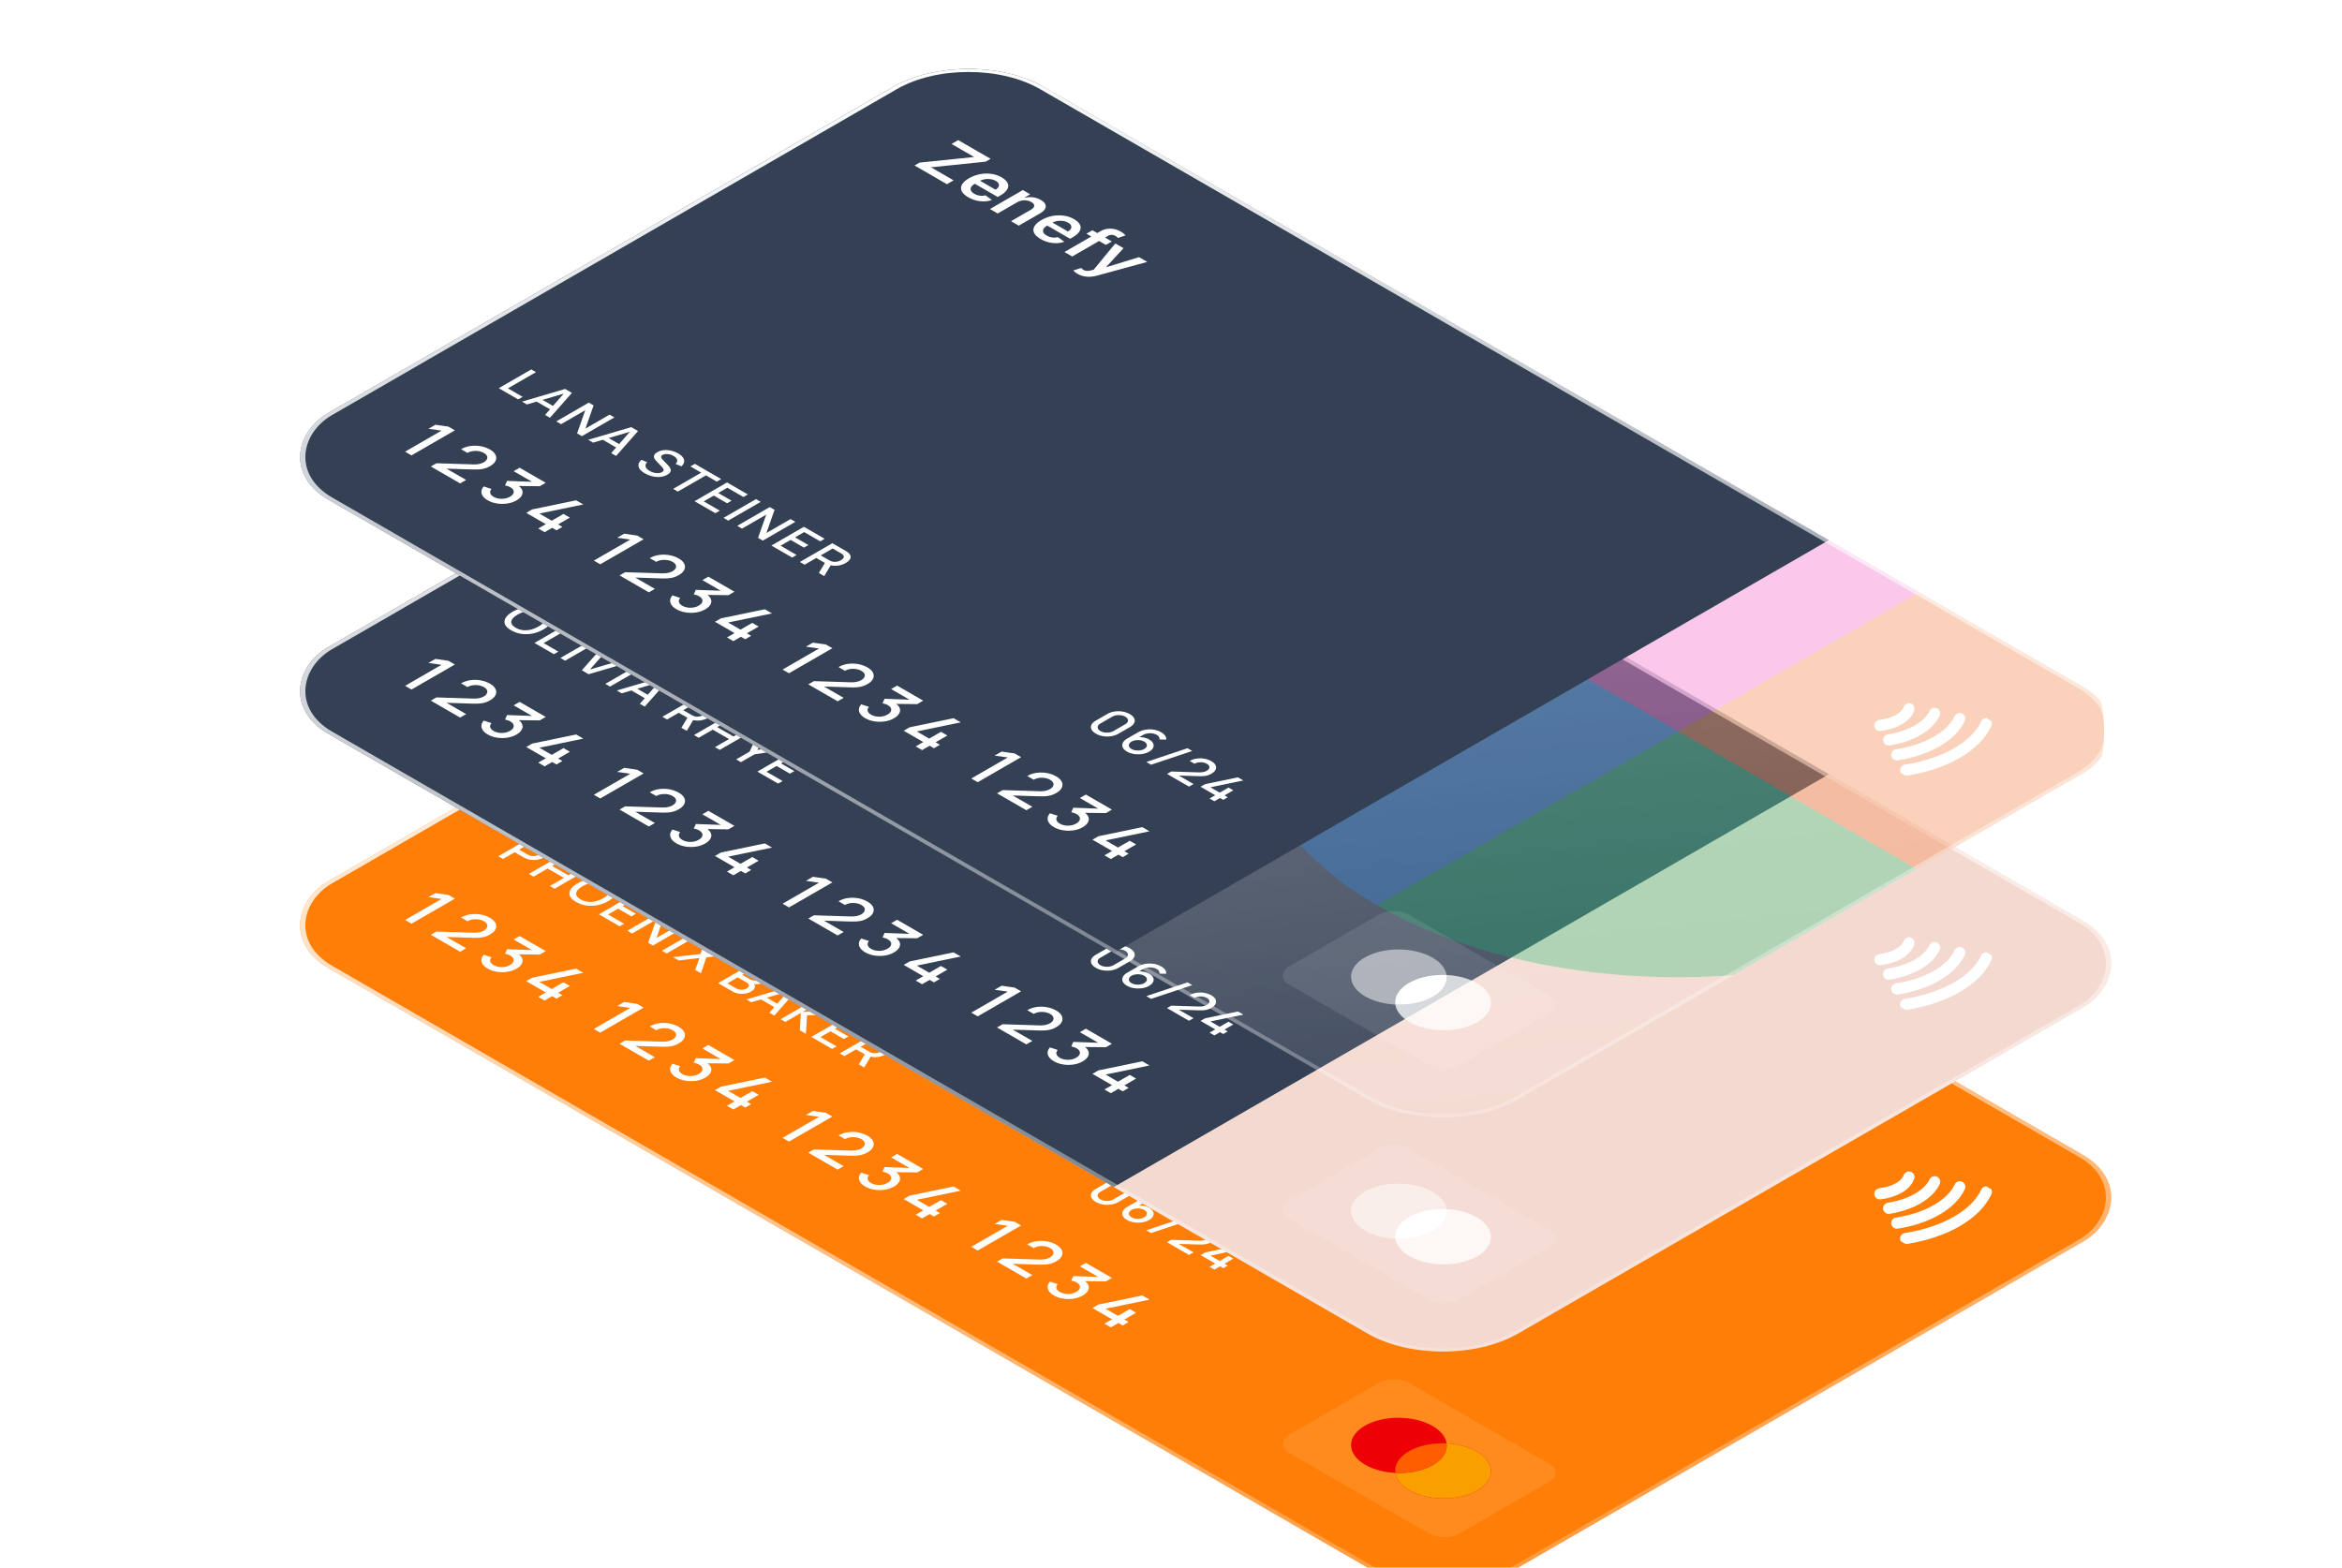 <svg xmlns="http://www.w3.org/2000/svg" width="354" height="237" fill="none"><g clip-path="url(#a)"><g filter="url(#b)"><g clip-path="url(#c)"><rect width="207.603" height="124.825" fill="#FF7E07" rx="13.139" transform="scale(1.225 .707) rotate(45 -63.262 189.133)"/><rect width="29.783" height="21.023" fill="#fff" fill-opacity=".1" rx="2.628" transform="scale(1.225 .707) rotate(45 -259.636 344.712)"/><path fill="#ED0006" fill-rule="evenodd" d="M207.785 218.719c2.841 1.64 7.419 1.655 10.226.035 2.808-1.621 2.78-4.264-.061-5.904-1.273-.735-2.895-1.144-4.551-1.225-.141-.956-.849-1.892-2.122-2.628-2.841-1.64-7.42-1.655-10.227-.035-2.807 1.621-2.78 4.264.061 5.904 1.273.735 2.896 1.144 4.551 1.225.141.956.849 1.893 2.123 2.628Z" clip-rule="evenodd"/><path fill="#F9A000" fill-rule="evenodd" d="M207.785 218.719c2.841 1.64 7.42 1.656 10.227.035 2.807-1.621 2.779-4.264-.062-5.904-1.273-.735-2.895-1.144-4.55-1.225.173 1.177-.513 2.382-2.062 3.277-1.549.894-3.637 1.29-5.676 1.19.142.955.85 1.892 2.123 2.627Z" clip-rule="evenodd"/><path fill="#FF5E00" fill-rule="evenodd" d="M205.662 216.091c2.038.101 4.127-.295 5.676-1.19 1.549-.894 2.235-2.099 2.061-3.276-2.038-.1-4.127.296-5.676 1.19-1.549.894-2.235 2.1-2.061 3.276Z" clip-rule="evenodd"/><path fill="#fff" d="m55.978 132.506 5.507-3.179-1.984-.279 1.06-.612 1.971.286.97.56-6.555 3.784-.97-.56Zm3.886 2.238.85-.486 5.413.171c.434.016.784-.006 1.051-.066.27-.058.498-.14.683-.247.234-.135.391-.285.473-.452a.567.567 0 0 0 .019-.504c-.073-.168-.228-.321-.465-.457a2.244 2.244 0 0 0-.824-.276 2.931 2.931 0 0 0-.892.005 2.142 2.142 0 0 0-.764.263l-.974-.563a3.898 3.898 0 0 1 1.401-.478 4.871 4.871 0 0 1 1.548.026c.519.09.995.26 1.43.51.412.238.688.506.828.804a.994.994 0 0 1 .009.888c-.134.298-.408.567-.824.807a3.59 3.59 0 0 1-.883.373 4.33 4.33 0 0 1-.938.132c-.337.012-.728.01-1.174-.006l-4.17-.136.169-.218 3.373 1.947-.906.523-4.433-2.56Zm8.597 5.111c-.325-.188-.569-.399-.733-.634a1.132 1.132 0 0 1-.214-.733c.022-.25.14-.492.355-.725l1.175.384c-.194.213-.258.427-.191.641.07.212.24.394.51.546.242.137.51.226.8.268.292.042.582.04.87-.007a2.38 2.38 0 0 0 .801-.284c.364-.21.55-.45.56-.718.012-.266-.164-.504-.528-.714a1.921 1.921 0 0 0-.364-.158 3.288 3.288 0 0 0-.42-.105l.306-.691 4.356.155-.173.215-3.186-1.839.905-.523 3.942 2.276-.906.523-3.768-.043.3-.183c.413.238.678.498.797.78a.907.907 0 0 1-.046.836c-.145.276-.413.527-.801.751-.419.242-.89.4-1.411.473a5.08 5.08 0 0 1-1.552-.013 4.017 4.017 0 0 1-1.384-.478Zm7.64 4.269 1.143-.66-2.959-1.708.901-.52 6.641-1.375 1.088.628-6.64 1.375 1.87 1.08 1.775-1.025.965.557-1.775 1.025.65.376-.9.52-.651-.376-1.143.66-.965-.557Zm8.405 4.852 5.508-3.18-1.985-.279 1.06-.612 1.972.287.969.559-6.555 3.784-.969-.559Zm3.886 2.238.851-.486 5.412.17c.434.016.785-.006 1.052-.065.27-.058.497-.14.683-.247.233-.135.39-.286.473-.452a.569.569 0 0 0 .018-.505c-.073-.168-.228-.32-.464-.457a2.281 2.281 0 0 0-.824-.276 2.931 2.931 0 0 0-.892.005 2.16 2.16 0 0 0-.765.263l-.974-.562a3.88 3.88 0 0 1 1.402-.479 4.9 4.9 0 0 1 1.547.027c.52.089.996.259 1.43.51.413.238.689.506.828.804a.994.994 0 0 1 .01.888c-.134.298-.409.566-.825.806-.3.174-.594.298-.883.374-.288.075-.6.119-.937.131-.337.012-.729.011-1.175-.005l-4.169-.137.168-.218 3.373 1.947-.906.523-4.433-2.559Zm8.598 5.11c-.325-.187-.57-.398-.733-.633a1.135 1.135 0 0 1-.214-.733c.021-.251.14-.493.355-.726l1.174.384c-.194.214-.258.428-.191.641.07.212.24.394.51.547.242.136.51.226.8.268.292.042.582.039.87-.008.291-.049.559-.144.801-.284.364-.21.551-.449.56-.717.012-.266-.164-.505-.528-.715a1.968 1.968 0 0 0-.364-.158 3.656 3.656 0 0 0-.419-.105l.305-.691 4.356.155-.173.216-3.186-1.84.906-.523 3.942 2.276-.906.523-3.769-.042.3-.184c.413.238.679.498.797.78a.91.91 0 0 1-.045.836c-.146.277-.413.527-.802.752a3.891 3.891 0 0 1-1.41.473 5.08 5.08 0 0 1-1.553-.014 3.997 3.997 0 0 1-1.383-.478Zm7.64 4.269 1.142-.66-2.958-1.708.901-.52 6.641-1.374 1.088.628-6.641 1.374 1.87 1.08 1.776-1.025.965.557-1.776 1.025.651.376-.901.52-.651-.376-1.142.66-.965-.557Zm8.404 4.852 5.508-3.18-1.985-.278 1.061-.612 1.971.286.969.56-6.554 3.784-.97-.56Zm3.886 2.238.852-.486 5.412.171c.434.016.784-.006 1.051-.066.27-.058.498-.14.683-.247.233-.135.391-.285.473-.452a.566.566 0 0 0 .018-.504c-.072-.169-.227-.321-.464-.458a2.28 2.28 0 0 0-.824-.276 2.93 2.93 0 0 0-.892.006 2.174 2.174 0 0 0-.765.262l-.974-.562a3.886 3.886 0 0 1 1.402-.478 4.874 4.874 0 0 1 1.548.026c.519.09.995.259 1.429.51.413.238.689.506.829.804a.998.998 0 0 1 .009.888c-.134.298-.408.567-.824.807a3.605 3.605 0 0 1-.883.373 4.34 4.34 0 0 1-.938.131c-.337.013-.728.011-1.174-.005l-4.17-.136.169-.219 3.373 1.948-.906.523-4.434-2.56Zm8.598 5.111c-.325-.188-.569-.399-.733-.634a1.134 1.134 0 0 1-.214-.733c.021-.25.14-.492.355-.725l1.175.384c-.195.213-.258.427-.192.641.07.212.24.394.51.546.243.137.51.226.801.268.292.042.581.04.87-.008.291-.049.558-.143.801-.283.364-.211.55-.45.56-.718.012-.266-.164-.504-.528-.714a1.88 1.88 0 0 0-.365-.158 3.276 3.276 0 0 0-.418-.105l.305-.691 4.356.155-.173.215-3.187-1.839.906-.523 3.942 2.275-.906.523-3.769-.042.301-.184c.413.239.678.499.796.781a.903.903 0 0 1-.045.835c-.146.277-.413.528-.801.752a3.878 3.878 0 0 1-1.411.473 5.079 5.079 0 0 1-1.552-.013 4.04 4.04 0 0 1-1.384-.478Zm7.64 4.268 1.143-.659-2.959-1.708.901-.52 6.641-1.375 1.088.628-6.641 1.375 1.871 1.08 1.775-1.025.965.557-1.775 1.025.651.375-.902.521-.65-.376-1.143.659-.965-.557Zm8.405 4.852 5.507-3.179-1.984-.279 1.06-.612 1.971.286.97.56-6.555 3.784-.969-.56Zm3.886 2.239.851-.487 5.412.171c.434.016.784-.006 1.051-.065.271-.058.498-.141.683-.247.234-.135.392-.286.474-.452a.569.569 0 0 0 .018-.505c-.073-.168-.228-.321-.464-.457a2.286 2.286 0 0 0-.824-.276 2.93 2.93 0 0 0-.892.005 2.14 2.14 0 0 0-.765.263l-.974-.562a3.881 3.881 0 0 1 1.402-.479 4.897 4.897 0 0 1 1.547.027c.519.089.996.259 1.43.509.412.239.688.507.828.804a.994.994 0 0 1 .009.889c-.133.297-.408.566-.824.806-.3.174-.595.298-.883.374a4.33 4.33 0 0 1-.937.131c-.337.012-.729.01-1.175-.005l-4.169-.137.168-.218 3.373 1.947-.906.523-4.433-2.559Zm8.597 5.11c-.324-.187-.569-.399-.733-.633a1.135 1.135 0 0 1-.213-.733c.021-.251.139-.493.355-.726l1.174.384c-.194.214-.258.427-.191.641.07.212.239.394.51.547.242.136.509.226.801.268.291.042.581.039.869-.008.291-.049.558-.144.801-.284.364-.21.551-.449.56-.717.012-.267-.164-.505-.528-.715a1.931 1.931 0 0 0-.364-.158 3.469 3.469 0 0 0-.419-.105l.305-.691 4.356.155-.173.216-3.186-1.84.906-.523 3.941 2.276-.905.523-3.769-.042.3-.184c.413.238.678.498.797.78a.908.908 0 0 1-.046.836c-.145.277-.412.527-.801.751a3.86 3.86 0 0 1-1.411.473 5.048 5.048 0 0 1-1.552-.013 3.999 3.999 0 0 1-1.384-.478Zm7.641 4.269 1.142-.66-2.959-1.708.902-.52 6.641-1.374 1.087.628-6.641 1.374 1.871 1.08 1.775-1.025.965.557-1.775 1.025.651.376-.901.52-.651-.376-1.143.66-.964-.557Zm-91.624-70.661 4.916-2.838 1.987 1.147c.048.028.105.063.17.107.069.042.13.085.181.128.23.183.365.368.403.556a.672.672 0 0 1-.13.551c-.127.179-.323.345-.587.497a3.198 3.198 0 0 1-1.82.416 2.992 2.992 0 0 1-1.187-.339 3.274 3.274 0 0 1-.181-.097l-1.273-.735-1.765 1.019-.714-.412Zm3.154-.997 1.247.719a2.262 2.262 0 0 0 .34.162c.18.064.36.096.54.095a1.914 1.914 0 0 0 .932-.251c.12-.069.221-.149.3-.24a.452.452 0 0 0 .127-.294c.005-.105-.049-.209-.16-.313a.843.843 0 0 0-.134-.108 1.85 1.85 0 0 0-.143-.091l-1.246-.719-1.802 1.04Zm1.468 3.666 4.916-2.838.713.412-2.12 1.223 2.459 1.419 2.12-1.223.716.413-4.916 2.838-.716-.414 2.123-1.225-2.458-1.419-2.123 1.225-.714-.411Zm7.138 4.239c-.491-.284-.803-.588-.935-.911-.13-.324-.095-.651.106-.979.202-.328.557-.638 1.065-.931a5.35 5.35 0 0 1 1.611-.614 5.031 5.031 0 0 1 1.693-.06 4.272 4.272 0 0 1 1.58.538c.49.283.8.586.93.911.134.324.1.65-.103.977-.203.328-.558.638-1.065.931a5.379 5.379 0 0 1-1.611.615 5.046 5.046 0 0 1-1.697.061 4.294 4.294 0 0 1-1.574-.538Zm.68-.393c.343.204.708.327 1.095.369a3.45 3.45 0 0 0 1.185-.081c.4-.097.788-.254 1.164-.471.376-.217.645-.439.81-.668.165-.23.21-.457.136-.682-.073-.223-.283-.436-.629-.638a2.717 2.717 0 0 0-1.099-.371 3.42 3.42 0 0 0-1.18.083c-.401.097-.79.253-1.168.469-.378.215-.65.438-.816.668-.164.229-.209.455-.133.68.077.226.289.44.635.642Zm2.766 2.264 4.916-2.838 3.14 1.813-.672.388-2.427-1.401-1.38.796 2.019 1.165-.673.388-2.018-1.165-1.519.877 2.427 1.402-.672.388-3.14-1.813Zm4.302 2.483 4.916-2.838.724.418-1.233 3.506 3.653-2.109.724.418-4.916 2.838-.724-.418 1.236-3.508-3.656 2.111-.724-.418Zm5.23 3.02 4.916-2.838.714.412-4.916 2.838-.713-.412Zm1.67.964 4.166-.469.795-2.343.874.504-.625 1.744 3.015-.364.877.506-4.059.46-.816 2.402-.874-.505.645-1.799-3.12.371-.877-.507Zm6.821 3.937 4.916-2.838 1.932 1.116c.312.18.51.368.594.563a.62.62 0 0 1-.017.562c-.094.177-.252.33-.475.459-.271.157-.57.252-.898.286a2.32 2.32 0 0 1-.932-.081l.161-.1c.237.226.327.452.27.68-.055.226-.231.425-.53.597a2.786 2.786 0 0 1-.928.335 2.918 2.918 0 0 1-1.977-.357l-2.116-1.222Zm1.403.026 1.283.741c.162.093.337.159.526.197.191.039.38.047.567.024a1.39 1.39 0 0 0 .526-.174.71.71 0 0 0 .3-.288.335.335 0 0 0 .003-.325c-.05-.11-.157-.213-.32-.307l-1.328-.767-1.557.899Zm2.229-1.287 1.198.692c.132.076.277.129.434.159.161.03.323.034.485.012.166-.022.321-.075.464-.158.191-.11.284-.237.28-.382-.005-.144-.114-.278-.328-.402l-1.198-.692-1.335.771Zm.635 3.725 6.514-1.916 1.027.593-3.318 3.761-.741-.428 3.014-3.439.185.106-5.94 1.75-.741-.427Zm1.939-.162.669-.386 2.567 1.482-.669.386-2.567-1.482Zm3.238 3.15 4.916-2.838.713.412-2.294 1.325 4.353-.136.887.512-4.574.13-.181 2.801-.915-.529.157-2.621-2.349 1.356-.713-.412Zm4.642 2.68 4.916-2.838 3.14 1.813-.672.388-2.427-1.401-1.38.796 2.018 1.165-.673.388-2.017-1.164-1.519.877 2.427 1.401-.673.388-3.14-1.813Zm4.302 2.484 4.916-2.838 1.986 1.147a3.254 3.254 0 0 1 .352.234c.23.183.364.368.403.556a.673.673 0 0 1-.13.552c-.127.178-.323.344-.587.496-.392.226-.83.364-1.314.412a2.975 2.975 0 0 1-1.431-.215l-.324-.147-1.393-.804-1.765 1.018-.713-.411Zm2.874 1.659 1.031-1.715.905.31-1.12 1.876-.816-.471Zm.28-2.657 1.246.72c.046.026.098.053.157.082a1.553 1.553 0 0 0 .724.174 1.979 1.979 0 0 0 .932-.25c.12-.07.221-.15.3-.241a.45.45 0 0 0 .126-.294c.005-.105-.048-.209-.16-.313a.84.84 0 0 0-.133-.108 2.353 2.353 0 0 0-.143-.091l-1.247-.719-1.802 1.04ZM143.891 87.9l1.199.692-4.325 2.497a4.283 4.283 0 0 1-1.588.528 5.478 5.478 0 0 1-1.781-.054 5.498 5.498 0 0 1-1.713-.642c-.541-.312-.913-.643-1.116-.991-.2-.35-.231-.692-.093-1.028.138-.336.444-.641.918-.915l4.325-2.497 1.2.693-4.226 2.439c-.275.159-.461.336-.556.53a.647.647 0 0 0 .01.591c.101.198.304.385.608.56.304.176.627.293.97.351.347.059.688.06 1.024.006.337-.055.643-.162.919-.321l4.225-2.44Zm-.09 4.233-2.909 1.68-1.171-.676 4.966-2.867 1.118.646-.843.487.058.033a3.388 3.388 0 0 1 1.209-.067c.416.051.809.184 1.18.398.343.198.568.412.676.644.109.232.095.47-.043.71-.135.243-.403.479-.801.706l-3.162 1.825-1.17-.675 2.98-1.72c.332-.193.506-.392.521-.6.017-.206-.125-.397-.427-.571a1.974 1.974 0 0 0-.682-.237 2.27 2.27 0 0 0-1.5.284Zm8.913 2.771-.905.523-2.855-1.648.905-.523 2.855 1.648Zm-.96-1.928 1.17.676-4.662 2.69c-.157.092-.254.175-.291.251a.196.196 0 0 0 .026.209c.05.063.123.123.22.18.073.041.146.077.217.106.073.03.13.051.171.065l-.718.642a4.837 4.837 0 0 1-.339-.114 3.468 3.468 0 0 1-.466-.216c-.301-.165-.521-.343-.659-.534-.136-.193-.169-.389-.1-.588.071-.198.263-.386.575-.564l4.856-2.803Zm-3.027 5.36 4.966-2.867 1.17.676-4.966 2.866-1.17-.675Zm6.259-2.934c-.186-.107-.284-.235-.295-.383-.008-.149.075-.274.249-.375a1.22 1.22 0 0 1 .65-.144c.259.005.481.061.666.168.188.109.285.237.291.385.011.148-.072.273-.249.375a1.24 1.24 0 0 1-.65.144 1.355 1.355 0 0 1-.662-.17Zm3.56 2.869-.905.522-2.855-1.648.905-.522 2.855 1.648Zm-.96-1.928 1.17.675-4.662 2.692c-.157.09-.254.174-.291.25a.196.196 0 0 0 .026.209c.05.063.123.123.22.179.073.042.145.078.217.106.073.03.13.052.171.066l-.718.642a5.202 5.202 0 0 1-.339-.114 3.391 3.391 0 0 1-.466-.217c-.301-.164-.521-.342-.659-.533-.136-.193-.169-.39-.1-.588.071-.198.263-.386.575-.564l4.856-2.803Zm4.871 2.275-6.621 3.822-1.17-.676 6.62-3.822 1.171.676Zm-3.316 5.841c-.498-.287-.825-.595-.98-.923-.151-.329-.132-.659.055-.991.19-.334.544-.65 1.064-.95a5.314 5.314 0 0 1 3.362-.657c.569.077 1.09.252 1.564.526.306.177.546.372.718.586.177.214.267.44.272.679.006.24-.089.487-.285.739-.194.252-.509.503-.944.754l-.359.208-4.07-2.35.789-.455 2.948 1.702c.222-.131.373-.274.453-.43a.517.517 0 0 0 .019-.47c-.067-.156-.212-.298-.436-.427a2.136 2.136 0 0 0-.805-.264 2.954 2.954 0 0 0-.876.017 2.36 2.36 0 0 0-.763.265l-.689.398c-.288.167-.484.34-.585.521a.556.556 0 0 0-.029.528c.082.171.25.331.504.477.171.099.348.174.534.226.187.051.379.079.575.082.196.004.39-.02.582-.071l.97.702a3.747 3.747 0 0 1-1.151.209 4.465 4.465 0 0 1-1.235-.138 4.71 4.71 0 0 1-1.202-.493Zm5.05 2.905c-.39-.225-.639-.485-.747-.778-.108-.294-.06-.603.142-.926.203-.324.577-.643 1.122-.958a5.564 5.564 0 0 1 1.668-.649 4.851 4.851 0 0 1 1.604-.071c.506.066.95.209 1.332.429.291.168.48.335.569.5a.68.68 0 0 1 .093.461 1.138 1.138 0 0 1-.129.37l.049.028 2.476-1.43 1.173.678-6.62 3.822-1.151-.664.782-.452-.071-.041a4.782 4.782 0 0 1-.647.071 3.432 3.432 0 0 1-.795-.064 2.7 2.7 0 0 1-.85-.326Zm1.287-.366c.247.143.525.226.834.25.31.022.631-.01.963-.097.332-.087.658-.223.98-.409.321-.185.555-.372.701-.561.149-.188.202-.371.158-.547-.04-.176-.187-.336-.439-.482a1.98 1.98 0 0 0-.857-.259c-.31-.023-.629.01-.957.097a3.907 3.907 0 0 0-.953.397c-.311.18-.544.365-.699.557-.151.191-.209.378-.174.559.039.182.186.347.443.495Zm3.341 3.019c-.196-.113-.295-.25-.297-.41-.002-.161.097-.298.297-.411.192-.113.427-.169.705-.168.278.001.515.059.711.172.19.109.286.244.288.405.004.161-.089.299-.281.412a1.3 1.3 0 0 1-.462.148 1.872 1.872 0 0 1-.518 0 1.239 1.239 0 0 1-.443-.148Zm-8.429 65.119c-.334-.194-.557-.406-.669-.639a.794.794 0 0 1 0-.702c.112-.232.335-.445.669-.638l1.693-.978a3.204 3.204 0 0 1 1.107-.386 3.873 3.873 0 0 1 1.211.002c.406.063.775.191 1.11.384.334.194.556.407.666.641a.773.773 0 0 1 0 .698c-.11.233-.332.447-.666.64l-1.693.978a3.182 3.182 0 0 1-1.11.384 3.88 3.88 0 0 1-1.212.002 3.22 3.22 0 0 1-1.106-.386Zm.683-.395c.182.106.39.176.625.211.239.036.476.036.713.002.239-.035.451-.106.635-.213l1.789-1.032c.182-.105.303-.226.362-.363a.476.476 0 0 0-.004-.412c-.059-.136-.179-.257-.361-.362a1.753 1.753 0 0 0-.632-.211 2.347 2.347 0 0 0-.71 0 1.718 1.718 0 0 0-.628.209l-1.789 1.032c-.184.107-.307.229-.369.367a.497.497 0 0 0 0 .41c.064.136.187.257.369.362Zm4.015 3.107c-.318-.184-.53-.393-.635-.627a.825.825 0 0 1 .017-.711c.116-.238.343-.454.68-.649l1.567-.904a3.448 3.448 0 0 1 1.164-.416c.421-.07.838-.072 1.253-.006.416.067.797.2 1.143.4.26.15.454.319.584.506.13.188.181.386.154.594l-1.011-.02a.502.502 0 0 0-.065-.369.849.849 0 0 0-.338-.321 1.81 1.81 0 0 0-.686-.226 2.506 2.506 0 0 0-.744.007 1.88 1.88 0 0 0-.635.217l-.901.52.017-.171c.325-.025.646-.008.963.051a2.6 2.6 0 0 1 .832.296c.305.176.506.374.601.595a.74.74 0 0 1-.01.66c-.105.221-.309.419-.614.595a2.89 2.89 0 0 1-1.069.349c-.4.055-.803.052-1.208-.012a3.045 3.045 0 0 1-1.059-.358Zm.686-.396c.178.102.383.17.615.205.232.034.464.034.696 0 .233-.035.437-.103.615-.205.177-.103.296-.221.355-.355a.467.467 0 0 0 .003-.4c-.059-.134-.177-.252-.355-.355a1.76 1.76 0 0 0-.618-.207 2.387 2.387 0 0 0-.696 0 1.73 1.73 0 0 0-.615.205c-.175.101-.292.219-.351.353a.495.495 0 0 0-.004.404c.06.134.178.252.355.355Zm8.467-.114.721.416-6.227 2.081-.72-.416 6.226-2.081Zm-3.096 3.884.638-.365 4.059.129c.326.011.589-.005.789-.05.202-.043.373-.105.512-.185.175-.101.293-.214.355-.339a.427.427 0 0 0 .014-.378c-.055-.127-.171-.241-.349-.343a1.71 1.71 0 0 0-.618-.207 2.174 2.174 0 0 0-.669.004c-.22.035-.412.101-.573.197l-.731-.422a2.93 2.93 0 0 1 1.052-.359 3.67 3.67 0 0 1 1.16.02c.39.067.747.195 1.072.382.31.179.517.38.622.603a.746.746 0 0 1 .006.667c-.1.223-.306.425-.617.605-.226.13-.446.223-.663.279-.216.057-.45.09-.703.099-.253.009-.546.008-.881-.004l-3.127-.102.127-.164 2.529 1.46-.679.393-3.325-1.92Zm6.431 3.716.856-.494-2.218-1.281.675-.39 4.981-1.031.816.471-4.981 1.031 1.403.81 1.332-.769.724.418-1.332.768.488.282-.676.39-.488-.281-.857.494-.723-.418Z"/><g clip-path="url(#d)"><path stroke="#fff" stroke-linecap="round" stroke-width="1.689" d="M294.987 173.617c-.783 1.688-2.322 3.227-4.463 4.462-2.14 1.236-4.806 2.124-7.729 2.577m8.169-7.813c-.611 1.316-1.812 2.517-3.481 3.48-1.67.964-3.749 1.657-6.029 2.01m5.718-6.257c-.453.958-1.334 1.833-2.554 2.537-1.22.705-2.736 1.213-4.396 1.474m3.061-4.722c-.224.631-.754 1.203-1.529 1.651-.776.448-1.767.754-2.861.883"/></g></g><rect width="206.946" height="124.168" y=".328" stroke="url(#e)" stroke-width=".657" rx="12.811" transform="scale(1.225 .707) rotate(45 -63.426 189.53)"/></g><g filter="url(#f)"><g clip-path="url(#g)"><rect width="207.603" height="124.825" fill="#F4D9D0" rx="13.139" transform="scale(1.225 .707) rotate(45 -2.829 164.101)"/><path fill="#344054" d="m141.104 35.398 130.068 75.088-108.256 62.496L32.85 97.894z"/><path fill="#fff" d="m143.891 52.501 1.199.692-4.325 2.498a4.282 4.282 0 0 1-1.588.528 5.475 5.475 0 0 1-1.781-.055 5.503 5.503 0 0 1-1.713-.642c-.541-.312-.913-.642-1.116-.99-.2-.35-.231-.693-.093-1.029.138-.336.444-.64.918-.914l4.325-2.497 1.2.692-4.226 2.44c-.275.159-.461.335-.556.53a.647.647 0 0 0 .01.59c.101.199.304.385.608.56.304.176.627.293.97.352.347.058.688.06 1.024.005.337-.055.643-.162.919-.32l4.225-2.44Zm-.09 4.233-2.909 1.68-1.171-.676 4.966-2.866 1.118.645-.843.487.058.034a3.388 3.388 0 0 1 1.209-.067c.416.05.809.183 1.18.397.343.198.568.413.676.644.109.233.095.47-.043.711-.135.243-.403.478-.801.706l-3.162 1.825-1.17-.676 2.98-1.72c.332-.192.506-.392.521-.6.017-.206-.125-.396-.427-.57a1.972 1.972 0 0 0-.682-.238 2.27 2.27 0 0 0-1.5.284Zm8.913 2.772-.905.522-2.855-1.648.905-.522 2.855 1.648Zm-.96-1.928 1.17.675-4.662 2.691c-.157.091-.254.175-.291.25a.196.196 0 0 0 .026.21c.05.063.123.123.22.179.073.042.146.078.217.106.073.03.13.052.171.066l-.718.642a4.848 4.848 0 0 1-.339-.114 3.455 3.455 0 0 1-.466-.217c-.301-.164-.521-.342-.659-.534-.136-.192-.169-.388-.1-.587.071-.198.263-.386.575-.564l4.856-2.803Zm-3.027 5.36 4.966-2.867 1.17.675-4.966 2.867-1.17-.676Zm6.259-2.935c-.186-.107-.284-.234-.295-.382-.008-.15.075-.275.249-.375.177-.102.394-.15.65-.144.259.005.481.061.666.168.188.108.285.236.291.384.011.148-.072.273-.249.376a1.24 1.24 0 0 1-.65.143 1.354 1.354 0 0 1-.662-.17Zm3.56 2.87-.905.522-2.855-1.648.905-.523 2.855 1.648Zm-.96-1.928 1.17.675-4.662 2.691c-.157.091-.254.174-.291.25a.196.196 0 0 0 .026.21c.05.063.123.123.22.178a2.415 2.415 0 0 0 .388.172l-.718.642a4.837 4.837 0 0 1-.339-.114 3.468 3.468 0 0 1-.466-.216c-.301-.164-.521-.342-.659-.534-.136-.193-.169-.389-.1-.588.071-.198.263-.385.575-.563l4.856-2.803Zm4.871 2.274-6.621 3.822-1.17-.675 6.62-3.823 1.171.676Zm-3.316 5.842c-.498-.288-.825-.595-.98-.924-.151-.328-.132-.659.055-.99.19-.334.544-.65 1.064-.95a5.312 5.312 0 0 1 3.362-.657 4.23 4.23 0 0 1 1.564.526c.306.176.546.372.718.586.177.214.267.44.272.679.006.24-.089.486-.285.739-.194.251-.509.503-.944.754l-.359.207-4.07-2.35.789-.455 2.948 1.702c.222-.13.373-.274.453-.43a.518.518 0 0 0 .019-.47c-.067-.155-.212-.297-.436-.427a2.12 2.12 0 0 0-.805-.263 2.911 2.911 0 0 0-.876.017 2.36 2.36 0 0 0-.763.265l-.689.397c-.288.167-.484.34-.585.521a.556.556 0 0 0-.029.528c.082.172.25.331.504.478.171.098.348.174.534.226.187.05.379.078.575.082.196.004.39-.02.582-.071l.97.702a3.765 3.765 0 0 1-1.151.209 4.503 4.503 0 0 1-1.235-.138 4.709 4.709 0 0 1-1.202-.493Zm5.05 2.904c-.39-.225-.639-.484-.747-.778-.108-.293-.06-.602.142-.926.203-.323.577-.642 1.122-.957a5.563 5.563 0 0 1 1.668-.65 4.833 4.833 0 0 1 1.604-.07c.506.066.95.209 1.332.429.291.168.48.335.569.5.09.164.121.318.093.461a1.133 1.133 0 0 1-.129.37l.049.028 2.476-1.43 1.173.677-6.62 3.823-1.151-.665.782-.451-.071-.041a4.72 4.72 0 0 1-.647.07 3.447 3.447 0 0 1-.795-.063 2.707 2.707 0 0 1-.85-.327Zm1.287-.365c.247.143.525.226.834.25.31.022.631-.01.963-.097a3.99 3.99 0 0 0 .98-.41c.321-.184.555-.372.701-.56.149-.189.202-.371.158-.548-.04-.175-.187-.336-.439-.481a1.979 1.979 0 0 0-.857-.26c-.31-.022-.629.01-.957.097a3.95 3.95 0 0 0-.953.398c-.311.18-.544.364-.699.556-.151.192-.209.378-.174.56.039.182.186.346.443.495Zm3.341 3.019c-.196-.114-.295-.25-.297-.41-.002-.161.097-.298.297-.411a1.34 1.34 0 0 1 .705-.168c.278 0 .515.058.711.171.19.11.286.245.288.405.004.162-.089.3-.281.413a1.3 1.3 0 0 1-.462.147 1.813 1.813 0 0 1-.518 0 1.248 1.248 0 0 1-.443-.147Z"/><rect width="29.783" height="21.023" fill="#fff" fill-opacity=".1" rx="2.628" transform="scale(1.225 .707) rotate(45 -199.204 319.68)"/><path fill="#fff" fill-rule="evenodd" d="M207.785 183.32c2.841 1.64 7.419 1.656 10.226.035 2.808-1.62 2.78-4.263-.061-5.903-1.273-.735-2.895-1.144-4.551-1.226-.141-.955-.849-1.892-2.122-2.627-2.841-1.64-7.42-1.656-10.227-.035-2.807 1.62-2.78 4.264.061 5.904 1.273.735 2.896 1.143 4.551 1.225.141.956.849 1.892 2.123 2.627Z" clip-rule="evenodd" opacity=".5"/><path fill="#fff" fill-rule="evenodd" d="M207.785 183.32c2.841 1.64 7.42 1.656 10.227.036 2.807-1.621 2.779-4.264-.062-5.904-1.273-.735-2.895-1.144-4.55-1.226.173 1.177-.513 2.383-2.062 3.277-1.549.895-3.637 1.29-5.676 1.19.142.956.85 1.892 2.123 2.627Z" clip-rule="evenodd" opacity=".5"/><path fill="#fff" fill-rule="evenodd" d="M205.662 180.693c2.038.1 4.127-.296 5.676-1.19 1.549-.894 2.235-2.1 2.061-3.277-2.038-.1-4.127.296-5.676 1.19-1.549.895-2.235 2.1-2.061 3.277Z" clip-rule="evenodd"/><path fill="#fff" d="m55.978 97.108 5.507-3.18-1.984-.278 1.06-.613 1.971.287.97.56-6.555 3.783-.97-.56Zm3.886 2.238.85-.486 5.413.17c.434.016.784-.006 1.051-.065.27-.058.498-.14.683-.247.234-.135.391-.286.473-.452a.568.568 0 0 0 .019-.505c-.073-.168-.228-.32-.465-.457a2.274 2.274 0 0 0-.824-.276 2.928 2.928 0 0 0-.892.005 2.162 2.162 0 0 0-.764.263l-.974-.562a3.885 3.885 0 0 1 1.401-.478 4.88 4.88 0 0 1 1.548.026c.519.09.995.26 1.43.51.412.238.688.506.828.804a.994.994 0 0 1 .009.888c-.134.298-.408.567-.824.807-.3.173-.595.297-.883.373-.288.075-.6.119-.938.131-.337.012-.728.01-1.174-.005l-4.17-.137.169-.218 3.373 1.947-.906.523-4.433-2.56Zm8.597 5.11c-.325-.187-.569-.398-.733-.633a1.135 1.135 0 0 1-.214-.733c.022-.251.14-.492.355-.725l1.175.383c-.194.214-.258.428-.191.641.07.212.24.395.51.547.242.137.51.226.8.268.292.042.582.039.87-.008a2.38 2.38 0 0 0 .801-.284c.364-.21.55-.449.56-.717.012-.266-.164-.505-.528-.715a1.922 1.922 0 0 0-.364-.157 3.469 3.469 0 0 0-.42-.106l.306-.691 4.356.155-.173.216-3.186-1.84.905-.523 3.942 2.276-.906.523-3.768-.042.3-.184c.413.238.678.498.797.781a.905.905 0 0 1-.046.835c-.145.277-.413.527-.801.752-.419.241-.89.399-1.411.473a5.08 5.08 0 0 1-1.552-.013 4.018 4.018 0 0 1-1.384-.479Zm7.64 4.269 1.143-.659-2.959-1.708.901-.521 6.641-1.374 1.088.628-6.64 1.374 1.87 1.08 1.775-1.025.965.558-1.775 1.024.65.376-.9.52-.651-.375-1.143.659-.965-.557Zm8.405 4.852 5.508-3.179-1.985-.279 1.06-.612 1.972.286.969.56-6.555 3.784-.969-.56Zm3.886 2.238.851-.486 5.412.171c.434.016.785-.006 1.052-.066.27-.058.497-.14.683-.247.233-.135.39-.285.473-.452a.567.567 0 0 0 .018-.504c-.073-.168-.228-.321-.464-.457a2.244 2.244 0 0 0-.824-.276 2.931 2.931 0 0 0-.892.005 2.14 2.14 0 0 0-.765.263l-.974-.563a3.898 3.898 0 0 1 1.402-.478 4.871 4.871 0 0 1 1.547.026c.52.09.996.26 1.43.51.413.238.689.506.828.804a.994.994 0 0 1 .01.888c-.134.298-.409.567-.825.807a3.59 3.59 0 0 1-.883.373 4.33 4.33 0 0 1-.937.132c-.337.012-.729.01-1.175-.006l-4.169-.136.168-.218 3.373 1.947-.906.523-4.433-2.56Zm8.598 5.111c-.325-.188-.57-.399-.733-.634a1.132 1.132 0 0 1-.214-.733c.021-.25.14-.492.355-.725l1.174.384c-.194.213-.258.427-.191.641.07.212.24.394.51.546.242.137.51.226.8.268.292.042.582.04.87-.007.291-.049.559-.144.801-.284.364-.21.551-.45.56-.718.012-.266-.164-.504-.528-.714a1.903 1.903 0 0 0-.364-.158 3.282 3.282 0 0 0-.419-.105l.305-.691 4.356.155-.173.215-3.186-1.839.906-.523 3.942 2.276-.906.523-3.769-.043.3-.183c.413.238.679.498.797.78a.91.91 0 0 1-.045.836c-.146.276-.413.527-.802.751-.418.242-.889.4-1.41.473a5.08 5.08 0 0 1-1.553-.013 4.017 4.017 0 0 1-1.383-.478Zm7.64 4.269 1.142-.66-2.958-1.708.901-.52 6.641-1.375 1.088.628-6.641 1.375 1.87 1.08 1.776-1.025.965.557-1.776 1.025.651.376-.901.52-.651-.376-1.142.66-.965-.557Zm8.404 4.852 5.508-3.18-1.985-.279 1.061-.612 1.971.287.969.559-6.554 3.784-.97-.559Zm3.886 2.238.852-.486 5.412.17c.434.016.784-.006 1.051-.065.27-.058.498-.14.683-.247.233-.135.391-.286.473-.452a.569.569 0 0 0 .018-.505c-.072-.168-.227-.32-.464-.457a2.28 2.28 0 0 0-.824-.276 2.93 2.93 0 0 0-.892.005 2.174 2.174 0 0 0-.765.263l-.974-.562a3.888 3.888 0 0 1 1.402-.479 4.903 4.903 0 0 1 1.548.027 4.27 4.27 0 0 1 1.429.51c.413.238.689.506.829.804a.998.998 0 0 1 .009.888c-.134.298-.408.567-.824.806a3.61 3.61 0 0 1-.883.374 4.34 4.34 0 0 1-.938.131 16.61 16.61 0 0 1-1.174-.005l-4.17-.137.169-.218 3.373 1.947-.906.523-4.434-2.559Zm8.598 5.11c-.325-.187-.569-.398-.733-.633a1.136 1.136 0 0 1-.214-.733c.021-.251.14-.493.355-.726l1.175.384c-.195.214-.258.428-.192.641.07.212.24.394.51.547.243.136.51.226.801.268.292.042.581.039.87-.008.291-.049.558-.144.801-.284.364-.21.55-.449.56-.717.012-.266-.164-.505-.528-.715a2.01 2.01 0 0 0-.365-.158 3.65 3.65 0 0 0-.418-.105l.305-.691 4.356.155-.173.216-3.187-1.84.906-.523 3.942 2.276-.906.523-3.769-.042.301-.184c.413.238.678.498.796.78a.905.905 0 0 1-.045.836c-.146.277-.413.527-.801.752a3.897 3.897 0 0 1-1.411.473 5.079 5.079 0 0 1-1.552-.014 3.999 3.999 0 0 1-1.384-.478Zm7.64 4.269 1.143-.66-2.959-1.708.901-.52 6.641-1.374 1.088.628-6.641 1.374 1.871 1.08 1.775-1.025.965.557-1.775 1.025.651.376-.902.52-.65-.376-1.143.66-.965-.557Zm8.405 4.852 5.507-3.18-1.984-.278 1.06-.612 1.971.286.97.56-6.555 3.784-.969-.56Zm3.886 2.238.851-.486 5.412.171c.434.016.784-.006 1.051-.066.271-.058.498-.14.683-.247.234-.135.392-.285.474-.452a.566.566 0 0 0 .018-.504c-.073-.169-.228-.321-.464-.458a2.286 2.286 0 0 0-.824-.276 2.93 2.93 0 0 0-.892.006 2.14 2.14 0 0 0-.765.263l-.974-.563a3.88 3.88 0 0 1 1.402-.478 4.868 4.868 0 0 1 1.547.026c.519.09.996.259 1.43.51.412.238.688.506.828.804a.991.991 0 0 1 .009.888c-.133.298-.408.567-.824.807-.3.173-.595.298-.883.373a4.33 4.33 0 0 1-.937.131c-.337.013-.729.011-1.175-.005l-4.169-.136.168-.219 3.373 1.948-.906.523-4.433-2.56Zm8.597 5.111c-.324-.188-.569-.399-.733-.634a1.133 1.133 0 0 1-.213-.733c.021-.25.139-.492.355-.725l1.174.384c-.194.213-.258.427-.191.641.07.212.239.394.51.546.242.137.509.226.801.268.291.042.581.04.869-.008.291-.049.558-.143.801-.283.364-.211.551-.45.56-.718.012-.266-.164-.504-.528-.714a1.869 1.869 0 0 0-.364-.158 3.291 3.291 0 0 0-.419-.105l.305-.691 4.356.155-.173.215-3.186-1.839.906-.523 3.941 2.275-.905.523-3.769-.042.3-.184c.413.239.678.499.797.781a.906.906 0 0 1-.046.835c-.145.277-.412.528-.801.752a3.878 3.878 0 0 1-1.411.473 5.08 5.08 0 0 1-1.552-.013 4.04 4.04 0 0 1-1.384-.478Zm7.641 4.268 1.142-.659-2.959-1.708.902-.52 6.641-1.375 1.087.628-6.641 1.375 1.871 1.08 1.775-1.025.965.557-1.775 1.025.651.375-.901.521-.651-.376-1.143.659-.964-.557ZM72.013 88.716c-.492-.283-.804-.587-.936-.91-.13-.325-.094-.651.106-.98.202-.327.557-.637 1.065-.93a5.376 5.376 0 0 1 1.611-.615 5.034 5.034 0 0 1 1.694-.059 4.256 4.256 0 0 1 1.58.538c.49.283.799.586.929.91.134.325.1.651-.103.978-.202.327-.557.638-1.065.93a5.378 5.378 0 0 1-1.611.615 5.017 5.017 0 0 1-1.697.061 4.272 4.272 0 0 1-1.573-.538Zm.679-.392a2.7 2.7 0 0 0 1.096.369c.391.042.786.015 1.184-.081a4.38 4.38 0 0 0 1.164-.471c.376-.217.645-.44.81-.668.166-.23.211-.457.136-.682-.073-.223-.282-.436-.628-.638a2.726 2.726 0 0 0-1.1-.371 3.414 3.414 0 0 0-1.18.083c-.401.097-.79.253-1.168.469-.378.215-.65.438-.816.668-.164.229-.208.455-.133.68.077.226.289.44.635.642Zm2.835 2.303 4.916-2.838.713.412-4.243 2.45 2.226 1.285-.673.388-2.94-1.697Zm3.928 2.268 4.916-2.838.714.412-4.916 2.838-.714-.412Zm3.234 1.867 3.319-3.76.74.427-2.833 3.209 5.575-1.626.74.427-6.513 1.916-1.028-.593Zm3.55 2.05 4.916-2.839.713.412-4.915 2.838-.714-.412Zm1.739 1.003 6.513-1.916 1.028.594-3.319 3.76-.74-.428 3.014-3.439.184.107-5.94 1.75-.74-.428Zm1.939-.162.669-.386 2.567 1.482-.67.386-2.566-1.482Zm4.946 4.137 4.915-2.838 1.987 1.147a3.254 3.254 0 0 1 .352.234c.23.183.364.368.403.556a.677.677 0 0 1-.13.552c-.127.178-.323.344-.587.496-.392.226-.83.364-1.314.412a2.975 2.975 0 0 1-1.43-.215l-.325-.147-1.393-.804-1.765 1.018-.713-.411Zm2.874 1.659 1.031-1.715.905.31-1.12 1.876-.816-.471Zm.28-2.657 1.246.72a2.306 2.306 0 0 0 .341.161c.18.065.36.096.54.095a1.979 1.979 0 0 0 .932-.25c.12-.07.22-.15.3-.241a.45.45 0 0 0 .126-.293c.005-.106-.048-.21-.16-.314a.84.84 0 0 0-.133-.108 2.09 2.09 0 0 0-.144-.091l-1.246-.72-1.802 1.041Zm1.628 3.758 4.915-2.838.714.412-2.12 1.224 2.458 1.419 2.12-1.224.717.414-4.916 2.838-.717-.414 2.123-1.226-2.458-1.419-2.123 1.226-.713-.412Zm6.373 3.68 2.031-1.173 1.222-2.625.833.481-.874 1.88 3.257-.505.833.481-4.547.706-2.031 1.172-.724-.417Zm3.204 1.849 4.916-2.838 3.14 1.813-.672.389-2.427-1.402-1.379.797 2.017 1.164-.672.389-2.018-1.165-1.519.877 2.427 1.401-.672.388-3.141-1.813Zm51.168 29.658c-.334-.193-.557-.406-.669-.638a.794.794 0 0 1 0-.702c.112-.233.335-.445.669-.639l1.693-.977a3.204 3.204 0 0 1 1.107-.386 3.843 3.843 0 0 1 1.211.002c.406.063.775.191 1.11.384.334.193.556.407.666.64a.773.773 0 0 1 0 .698c-.11.234-.332.447-.666.641l-1.693.977a3.182 3.182 0 0 1-1.11.384 3.85 3.85 0 0 1-1.212.002 3.198 3.198 0 0 1-1.106-.386Zm.683-.394c.182.105.39.175.625.211.239.035.476.036.713.002.239-.036.451-.107.635-.213l1.789-1.033c.182-.105.303-.226.362-.362a.476.476 0 0 0-.004-.412c-.059-.137-.179-.258-.361-.363a1.792 1.792 0 0 0-.632-.211 2.414 2.414 0 0 0-.71 0 1.737 1.737 0 0 0-.628.209l-1.789 1.033c-.184.106-.307.228-.369.366a.497.497 0 0 0 0 .41c.064.137.187.258.369.363Zm4.015 3.106c-.318-.184-.53-.393-.635-.626a.827.827 0 0 1 .017-.712c.116-.238.343-.454.68-.648l1.567-.905a3.47 3.47 0 0 1 1.164-.416 3.932 3.932 0 0 1 1.253-.006c.416.067.797.201 1.143.401.26.149.454.318.584.506.13.188.181.386.154.593l-1.011-.02a.5.5 0 0 0-.065-.368.849.849 0 0 0-.338-.321 1.811 1.811 0 0 0-.686-.227 2.54 2.54 0 0 0-.744.008 1.88 1.88 0 0 0-.635.217l-.901.52.017-.171c.325-.025.646-.008.963.051.316.059.594.157.832.295.305.176.506.375.601.596.1.22.097.44-.01.66-.105.221-.309.419-.614.595a2.91 2.91 0 0 1-1.069.349c-.4.055-.803.051-1.208-.012a3.046 3.046 0 0 1-1.059-.359Zm.686-.396c.178.103.383.171.615.205.232.034.464.034.696 0 .233-.034.437-.102.615-.205.177-.102.296-.221.355-.355a.467.467 0 0 0 .003-.4c-.059-.134-.177-.252-.355-.354a1.721 1.721 0 0 0-.618-.207 2.387 2.387 0 0 0-.696 0 1.71 1.71 0 0 0-.615.205c-.175.101-.292.218-.351.352a.495.495 0 0 0-.004.404c.06.134.178.253.355.355Zm8.467-.114.721.416-6.227 2.081-.72-.416 6.226-2.081Zm-3.096 3.885.638-.365 4.059.128c.326.012.589-.005.789-.049a1.79 1.79 0 0 0 .512-.185c.175-.102.293-.215.355-.339a.429.429 0 0 0 .014-.379c-.055-.126-.171-.24-.349-.343a1.71 1.71 0 0 0-.618-.207 2.206 2.206 0 0 0-.669.004c-.22.036-.412.101-.573.197l-.731-.421a2.911 2.911 0 0 1 1.052-.359 3.642 3.642 0 0 1 1.16.02c.39.067.747.194 1.072.382.31.179.517.38.622.603a.744.744 0 0 1 .006.666c-.1.224-.306.425-.617.605-.226.13-.446.224-.663.28-.216.057-.45.089-.703.099-.253.009-.546.007-.881-.004l-3.127-.103.127-.163 2.529 1.46-.679.392-3.325-1.919Zm6.431 3.716.856-.495-2.218-1.281.675-.39 4.981-1.031.816.471-4.981 1.031 1.403.81 1.332-.768.724.417-1.332.769.488.282-.676.39-.488-.282-.857.495-.723-.418Z"/><g clip-path="url(#h)"><path stroke="#fff" stroke-linecap="round" stroke-width="1.689" d="M294.987 138.219c-.783 1.687-2.322 3.226-4.463 4.462-2.14 1.235-4.806 2.124-7.729 2.576m8.169-7.813c-.611 1.317-1.812 2.517-3.481 3.481-1.67.964-3.749 1.657-6.029 2.009m5.718-6.257c-.453.958-1.334 1.834-2.554 2.538-1.22.704-2.736 1.213-4.396 1.474m3.061-4.723c-.224.631-.754 1.203-1.529 1.651-.776.448-1.767.754-2.861.883"/></g></g><rect width="206.946" height="124.168" y=".328" stroke="url(#i)" stroke-width=".657" rx="12.811" transform="scale(1.225 .707) rotate(45 -2.993 164.497)"/></g><g filter="url(#j)"><g clip-path="url(#k)"><rect width="207.603" height="124.825" fill="url(#l)" rx="13.139" transform="scale(1.225 .707) rotate(45 57.604 139.07)"/><g filter="url(#m)"><path fill="#EE46BC" d="M202.896 77.716c25.138-14.512 65.896-14.512 91.034 0l-45.517 26.277-45.517-26.277Z" opacity=".3"/><path fill="#EF6820" d="M293.931 77.716c25.138 14.513 25.138 38.042 0 52.555l-45.518-26.277 45.518-26.278Z" opacity=".3"/><path fill="#2E90FA" d="m202.896 77.716 45.517 26.278-45.517 26.277c-25.139-14.513-25.139-38.042 0-52.555Z" opacity=".3"/><path fill="#12B76A" d="m248.413 103.994 45.517 26.277c-25.138 14.512-65.896 14.512-91.034 0l45.517-26.277Z" opacity=".3"/></g><path fill="#344054" d="m141.104 0 130.068 75.088-108.256 62.496L32.85 62.496z"/><rect width="29.783" height="21.023" fill="#fff" fill-opacity=".1" rx="2.628" transform="scale(1.225 .707) rotate(45 -138.77 294.647)"/><path fill="#fff" fill-rule="evenodd" d="M207.785 147.922c2.841 1.64 7.419 1.656 10.226.035 2.808-1.621 2.78-4.264-.061-5.904-1.273-.735-2.895-1.144-4.551-1.225-.141-.956-.849-1.892-2.122-2.627-2.841-1.64-7.42-1.656-10.227-.036-2.807 1.621-2.78 4.264.061 5.904 1.273.735 2.896 1.144 4.551 1.225.141.956.849 1.893 2.123 2.628Z" clip-rule="evenodd" opacity=".5"/><path fill="#fff" fill-rule="evenodd" d="M207.785 147.922c2.841 1.64 7.42 1.656 10.227.035 2.807-1.62 2.779-4.264-.062-5.904-1.273-.735-2.895-1.144-4.55-1.225.173 1.177-.513 2.382-2.062 3.277-1.549.894-3.637 1.29-5.676 1.19.142.955.85 1.892 2.123 2.627Z" clip-rule="evenodd" opacity=".5"/><path fill="#fff" fill-rule="evenodd" d="M205.662 145.295c2.038.1 4.127-.296 5.676-1.19 1.549-.895 2.235-2.1 2.061-3.277-2.038-.1-4.127.296-5.676 1.19-1.549.894-2.235 2.1-2.061 3.277Z" clip-rule="evenodd"/><path fill="#fff" d="m55.978 61.71 5.507-3.18-1.984-.279 1.06-.612 1.971.286.97.56-6.555 3.784-.97-.56Zm3.886 2.237.85-.486 5.413.171c.434.016.784-.006 1.051-.066.27-.058.498-.14.683-.247.234-.135.391-.285.473-.452a.568.568 0 0 0 .019-.504c-.073-.168-.228-.32-.465-.457a2.275 2.275 0 0 0-.824-.276 2.928 2.928 0 0 0-.892.005 2.142 2.142 0 0 0-.764.263l-.974-.563a3.885 3.885 0 0 1 1.401-.478 4.883 4.883 0 0 1 1.548.026c.519.09.995.26 1.43.51.412.239.688.507.828.804a.994.994 0 0 1 .009.889c-.134.297-.408.566-.824.806a3.55 3.55 0 0 1-.883.373c-.288.076-.6.12-.938.132-.337.012-.728.01-1.174-.006l-4.17-.136.169-.218 3.373 1.947-.906.523-4.433-2.56Zm8.597 5.11c-.325-.187-.569-.398-.733-.632a1.134 1.134 0 0 1-.214-.734c.022-.25.14-.492.355-.725l1.175.384c-.194.214-.258.427-.191.641.07.212.24.394.51.546.242.137.51.226.8.269.292.042.582.039.87-.008a2.38 2.38 0 0 0 .801-.284c.364-.21.55-.45.56-.718.012-.266-.164-.504-.528-.714a1.921 1.921 0 0 0-.364-.158 3.375 3.375 0 0 0-.42-.105l.306-.691 4.356.155-.173.215-3.186-1.839.905-.523 3.942 2.276-.906.523-3.768-.042.3-.184c.413.238.678.498.797.78a.906.906 0 0 1-.046.836c-.145.276-.413.527-.801.751-.419.242-.89.4-1.411.473a5.068 5.068 0 0 1-1.552-.013 4.015 4.015 0 0 1-1.384-.478Zm7.64 4.27 1.143-.66-2.959-1.708.901-.52 6.641-1.374 1.088.627-6.64 1.375 1.87 1.08 1.775-1.025.965.557-1.775 1.025.65.376-.9.52-.651-.376-1.143.66-.965-.557Zm8.405 4.852 5.508-3.18-1.985-.278 1.06-.613 1.972.287.969.56-6.555 3.783-.969-.56Zm3.886 2.238.851-.486 5.412.17c.434.016.785-.006 1.052-.065.27-.058.497-.14.683-.247.233-.135.39-.286.473-.452a.568.568 0 0 0 .018-.505c-.073-.168-.228-.32-.464-.457a2.274 2.274 0 0 0-.824-.276 2.928 2.928 0 0 0-.892.005 2.16 2.16 0 0 0-.765.263l-.974-.562a3.885 3.885 0 0 1 1.402-.478 4.88 4.88 0 0 1 1.547.026c.52.09.996.26 1.43.51.413.238.689.506.828.804a.995.995 0 0 1 .01.888c-.134.298-.409.567-.825.807-.3.173-.594.297-.883.373-.288.075-.6.119-.937.131-.337.012-.729.01-1.175-.005l-4.169-.137.168-.218 3.373 1.947-.906.523-4.433-2.56Zm8.598 5.11c-.325-.187-.57-.398-.733-.633a1.134 1.134 0 0 1-.214-.733c.021-.25.14-.492.355-.725l1.174.383c-.194.214-.258.428-.191.641.07.212.24.395.51.547.242.137.51.226.8.268.292.042.582.04.87-.008.291-.049.559-.143.801-.284.364-.21.551-.449.56-.717.012-.266-.164-.505-.528-.715a1.903 1.903 0 0 0-.364-.157 3.351 3.351 0 0 0-.419-.106l.305-.69 4.356.154-.173.216-3.186-1.84.906-.522 3.942 2.275-.906.523-3.769-.042.3-.184c.413.238.679.499.797.78a.91.91 0 0 1-.045.836c-.146.277-.413.527-.802.752a3.87 3.87 0 0 1-1.41.473 5.068 5.068 0 0 1-1.553-.014 4.013 4.013 0 0 1-1.383-.478Zm7.64 4.27 1.142-.66-2.958-1.709.901-.52 6.641-1.374 1.088.628-6.641 1.374 1.87 1.08 1.776-1.025.965.558-1.776 1.024.651.376-.901.52-.651-.375-1.142.66-.965-.558Zm8.404 4.851 5.508-3.18-1.985-.278 1.061-.612 1.971.286.969.56-6.554 3.784-.97-.56Zm3.886 2.238.852-.486 5.412.17c.434.017.784-.005 1.051-.065.27-.058.498-.14.683-.247.233-.135.391-.285.473-.452a.568.568 0 0 0 .018-.504c-.072-.168-.227-.32-.464-.458a2.274 2.274 0 0 0-.824-.275 2.927 2.927 0 0 0-.892.005 2.162 2.162 0 0 0-.765.263l-.974-.563a3.892 3.892 0 0 1 1.402-.478 4.886 4.886 0 0 1 1.548.026c.519.09.995.26 1.429.51.413.238.689.506.829.804a.998.998 0 0 1 .009.888c-.134.298-.408.567-.824.807a3.601 3.601 0 0 1-.883.373 4.34 4.34 0 0 1-.938.132c-.337.012-.728.01-1.174-.006l-4.17-.136.169-.218 3.373 1.947-.906.523-4.434-2.56Zm8.598 5.111c-.325-.188-.569-.399-.733-.634a1.133 1.133 0 0 1-.214-.733c.021-.25.14-.492.355-.725l1.175.384c-.195.213-.258.427-.192.641.07.212.24.394.51.546.243.137.51.226.801.268.292.042.581.04.87-.007.291-.049.558-.144.801-.284.364-.21.55-.45.56-.718.012-.266-.164-.504-.528-.714a1.923 1.923 0 0 0-.365-.158 3.362 3.362 0 0 0-.418-.105l.305-.691 4.356.155-.173.215-3.187-1.84.906-.522 3.942 2.276-.906.523-3.769-.042.301-.184c.413.238.678.498.796.78a.905.905 0 0 1-.045.836c-.146.276-.413.527-.801.751a3.86 3.86 0 0 1-1.411.473 5.079 5.079 0 0 1-1.552-.013 4.02 4.02 0 0 1-1.384-.478Zm7.64 4.269 1.143-.66-2.959-1.708.901-.52 6.641-1.375 1.088.628-6.641 1.375 1.871 1.08 1.775-1.025.965.557-1.775 1.025.651.376-.902.52-.65-.376-1.143.66-.965-.557Zm8.405 4.852 5.507-3.18-1.984-.279 1.06-.612 1.971.287.97.559-6.555 3.784-.969-.559Zm3.886 2.238.851-.486 5.412.17c.434.016.784-.006 1.051-.065.271-.058.498-.14.683-.247.234-.135.392-.286.474-.452a.569.569 0 0 0 .018-.505c-.073-.168-.228-.32-.464-.457a2.286 2.286 0 0 0-.824-.276 2.93 2.93 0 0 0-.892.005 2.16 2.16 0 0 0-.765.263l-.974-.562a3.881 3.881 0 0 1 1.402-.479 4.897 4.897 0 0 1 1.547.027c.519.089.996.259 1.43.51.412.238.688.506.828.804a.991.991 0 0 1 .009.888c-.133.298-.408.567-.824.807-.3.173-.595.297-.883.373a4.33 4.33 0 0 1-.937.131c-.337.012-.729.011-1.175-.005l-4.169-.137.168-.218 3.373 1.947-.906.523-4.433-2.559Zm8.597 5.11c-.324-.187-.569-.398-.733-.633a1.135 1.135 0 0 1-.213-.733c.021-.251.139-.493.355-.726l1.174.384c-.194.214-.258.428-.191.641.07.212.239.394.51.547.242.137.509.226.801.268.291.042.581.039.869-.008.291-.049.558-.144.801-.284.364-.21.551-.449.56-.717.012-.266-.164-.505-.528-.715a1.998 1.998 0 0 0-.364-.158 3.666 3.666 0 0 0-.419-.105l.305-.691 4.356.155-.173.216-3.186-1.84.906-.523 3.941 2.276-.905.523-3.769-.042.3-.184c.413.238.678.498.797.78a.908.908 0 0 1-.046.836c-.145.277-.412.527-.801.752a3.897 3.897 0 0 1-1.411.473 5.08 5.08 0 0 1-1.552-.014 3.999 3.999 0 0 1-1.384-.478Zm7.641 4.269 1.142-.66-2.959-1.708.902-.52 6.641-1.374 1.087.628-6.641 1.374 1.871 1.08 1.775-1.025.965.557-1.775 1.025.651.376-.901.52-.651-.376-1.143.66-.964-.557ZM70.131 52.114l4.916-2.838.714.412-4.243 2.45 2.225 1.285-.672.388-2.94-1.697Zm3.52 2.031 6.513-1.915 1.027.593-3.318 3.76-.74-.427 3.014-3.44.184.107-5.94 1.75-.74-.428Zm1.938-.161.67-.387 2.567 1.483-.67.386-2.567-1.482Zm3.238 3.15 4.916-2.838.724.418-1.233 3.506 3.653-2.109.724.418-4.916 2.838-.724-.418 1.236-3.508-3.656 2.11-.724-.417Zm4.82 2.783L90.162 58l1.028.593-3.318 3.76-.741-.427 3.014-3.439.184.106-5.94 1.75-.74-.427Zm1.94-.162.669-.386 2.567 1.482-.67.386-2.566-1.482Zm6.625 5.224c-.353-.203-.61-.422-.775-.656-.159-.234-.218-.469-.177-.705.045-.237.197-.461.454-.672l.857.364c-.226.217-.303.443-.232.678.072.234.268.443.587.627.198.114.41.201.638.262.23.059.453.084.67.075.22-.01.412-.061.576-.156a.528.528 0 0 0 .188-.164.269.269 0 0 0 .051-.175c0-.06-.02-.123-.061-.19a1.034 1.034 0 0 0-.15-.2l-.888-.942a2.24 2.24 0 0 1-.236-.298.798.798 0 0 1-.123-.335.576.576 0 0 1 .096-.35c.075-.12.213-.238.413-.353a2.387 2.387 0 0 1 1-.31 3.45 3.45 0 0 1 1.113.09c.376.092.729.232 1.059.423.327.194.565.4.713.617.15.218.205.438.164.662-.037.223-.173.441-.41.654l-.894-.367c.15-.126.235-.26.256-.4a.56.56 0 0 0-.103-.413 1.228 1.228 0 0 0-.413-.37 2.133 2.133 0 0 0-.583-.242 2.103 2.103 0 0 0-.611-.065 1.11 1.11 0 0 0-.502.137c-.137.078-.207.165-.212.26a.462.462 0 0 0 .092.285c.07.096.148.187.232.272l.652.672c.082.084.168.184.256.298.094.114.16.238.198.37a.55.55 0 0 1-.044.416c-.068.142-.222.282-.46.42-.249.143-.517.24-.806.292-.287.05-.582.06-.885.033a4.254 4.254 0 0 1-1.7-.544Zm4.281 2.354 4.244-2.45-1.635-.944.672-.388 3.984 2.3-.672.388-1.636-.944-4.243 2.45-.713-.412ZM99.73 69.2l4.916-2.838 3.141 1.813-.673.388-2.427-1.4-1.379.796 2.017 1.164-.672.389-2.018-1.165-1.519.877 2.427 1.401-.672.388L99.73 69.2Zm4.37 2.523 4.916-2.838.714.412-4.916 2.838-.714-.412Zm2.08 1.2 4.916-2.837.724.418-1.233 3.506 3.653-2.11.724.419-4.916 2.838-.724-.418 1.236-3.508-3.656 2.11-.724-.417Zm5.162 2.98 4.916-2.837 3.141 1.813-.673.388-2.427-1.401-1.379.796 2.017 1.165-.672.388-2.018-1.164-1.519.876 2.427 1.402-.672.388-3.141-1.813Zm4.302 2.484 4.916-2.838 1.987 1.147a3.512 3.512 0 0 1 .351.235c.23.183.365.368.403.556a.675.675 0 0 1-.129.552c-.128.178-.324.344-.588.496a3.238 3.238 0 0 1-1.314.412 2.987 2.987 0 0 1-1.43-.215l-.325-.148-1.392-.804-1.765 1.02-.714-.413Zm2.875 1.66 1.031-1.715.904.31-1.12 1.876-.815-.471Zm.279-2.657 1.247.72a2.273 2.273 0 0 0 .341.161c.18.064.36.096.539.095a1.921 1.921 0 0 0 .932-.25c.121-.07.221-.15.301-.241a.449.449 0 0 0 .126-.294c.005-.105-.049-.21-.16-.313a.894.894 0 0 0-.134-.109 2.146 2.146 0 0 0-.143-.09l-1.246-.72-1.803 1.041Zm41.592 26.949c-.334-.193-.557-.406-.669-.639a.792.792 0 0 1 0-.701c.112-.233.335-.446.669-.639l1.693-.977a3.205 3.205 0 0 1 1.107-.387 3.873 3.873 0 0 1 1.211.002c.406.063.775.191 1.11.385.334.193.556.406.666.64a.773.773 0 0 1 0 .698c-.11.234-.332.447-.666.64l-1.693.978a3.182 3.182 0 0 1-1.11.384 3.88 3.88 0 0 1-1.212.002 3.198 3.198 0 0 1-1.106-.386Zm.683-.394c.182.105.39.175.625.21a2.4 2.4 0 0 0 .713.002c.239-.035.451-.106.635-.212l1.789-1.033c.182-.105.303-.226.362-.363a.476.476 0 0 0-.004-.412c-.059-.136-.179-.257-.361-.362a1.773 1.773 0 0 0-.632-.211 2.347 2.347 0 0 0-.71 0 1.737 1.737 0 0 0-.628.209l-1.789 1.032c-.184.107-.307.229-.369.367a.497.497 0 0 0 0 .41c.064.137.187.257.369.363Zm4.015 3.106c-.318-.184-.53-.393-.635-.627a.825.825 0 0 1 .017-.711c.116-.238.343-.454.68-.649l1.567-.904a3.448 3.448 0 0 1 1.164-.416c.421-.07.838-.072 1.253-.006.416.067.797.2 1.143.4.26.15.454.319.584.507.13.187.181.385.154.593l-1.011-.02a.5.5 0 0 0-.065-.368.844.844 0 0 0-.338-.322 1.81 1.81 0 0 0-.686-.226 2.473 2.473 0 0 0-.744.008 1.88 1.88 0 0 0-.635.216l-.901.521.017-.172c.325-.025.646-.008.963.051.316.06.594.158.832.296.305.176.506.374.601.595a.74.74 0 0 1-.01.66c-.105.221-.309.42-.614.596a2.909 2.909 0 0 1-1.069.348c-.4.056-.803.052-1.208-.011a3.046 3.046 0 0 1-1.059-.359Zm.686-.396c.178.102.383.171.615.205.232.034.464.034.696 0 .233-.034.437-.103.615-.205.177-.103.296-.221.355-.355a.467.467 0 0 0 .003-.4c-.059-.134-.177-.252-.355-.355a1.76 1.76 0 0 0-.618-.207 2.387 2.387 0 0 0-.696 0 1.73 1.73 0 0 0-.615.205c-.175.101-.292.219-.351.353a.495.495 0 0 0-.004.404c.06.134.178.252.355.355Zm8.467-.114.721.416-6.227 2.081-.72-.416 6.226-2.081Zm-3.096 3.884.638-.364 4.059.128c.326.011.589-.005.789-.05.202-.043.373-.105.512-.185.175-.101.293-.214.355-.339a.427.427 0 0 0 .014-.378c-.055-.126-.171-.241-.349-.343a1.71 1.71 0 0 0-.618-.207 2.174 2.174 0 0 0-.669.004c-.22.035-.412.101-.573.197l-.731-.422a2.93 2.93 0 0 1 1.052-.359 3.67 3.67 0 0 1 1.16.02c.39.067.747.195 1.072.383.31.178.517.379.622.603a.744.744 0 0 1 .006.666c-.1.223-.306.425-.617.605-.226.13-.446.223-.663.28-.216.056-.45.089-.703.098-.253.009-.546.008-.881-.004l-3.127-.102.127-.164 2.529 1.46-.679.393-3.325-1.92Zm6.431 3.717.856-.495-2.218-1.281.675-.39 4.981-1.031.816.471-4.981 1.031 1.403.81 1.332-.769.724.418-1.332.769.488.281-.676.391-.488-.282-.857.494-.723-.417Zm-44.602-95.698.747-.43 8.262-.852-3.413-1.97 1.005-.58 4.901 2.828-.747.431-8.26.853 3.411 1.97-1.005.58-4.901-2.83Zm8.111 4.795c-.498-.288-.825-.596-.98-.924-.151-.328-.132-.659.055-.99.19-.334.544-.651 1.064-.95a5.306 5.306 0 0 1 3.362-.657c.569.076 1.09.252 1.565.526.306.176.545.372.717.585.177.215.267.441.272.68.006.24-.089.486-.285.739-.194.251-.508.502-.944.754l-.359.207-4.07-2.35.789-.455 2.948 1.702c.222-.13.373-.274.453-.43a.518.518 0 0 0 .019-.47c-.066-.155-.212-.297-.436-.427a2.12 2.12 0 0 0-.805-.263 2.908 2.908 0 0 0-.876.017c-.284.05-.539.138-.763.265l-.689.397c-.288.167-.483.34-.585.521a.559.559 0 0 0-.029.528c.082.172.25.331.505.478.17.098.348.173.533.226.187.05.379.078.575.082.197.004.39-.02.582-.071l.97.702a3.765 3.765 0 0 1-1.151.209 4.507 4.507 0 0 1-1.235-.138 4.728 4.728 0 0 1-1.202-.493Zm7.375.786-2.91 1.68-1.17-.676 4.965-2.866 1.119.645-.844.487.058.034a3.396 3.396 0 0 1 1.209-.067c.416.05.81.183 1.18.397.343.198.568.413.676.644.11.233.096.47-.042.711-.136.243-.403.478-.802.706l-3.161 1.825-1.171-.676 2.981-1.72c.332-.192.505-.392.52-.6.018-.206-.125-.396-.426-.57a1.972 1.972 0 0 0-.682-.238 2.28 2.28 0 0 0-.757.008 2.287 2.287 0 0 0-.743.276Zm3.568 5.532c-.497-.288-.824-.596-.979-.924-.151-.329-.133-.659.055-.991.19-.334.544-.65 1.064-.95a5.312 5.312 0 0 1 3.362-.657 4.24 4.24 0 0 1 1.564.526c.306.177.546.372.718.586.177.214.267.44.271.68.007.24-.088.486-.284.739-.194.251-.509.502-.944.754l-.359.207-4.07-2.35.789-.455 2.948 1.702c.222-.13.373-.274.453-.43a.518.518 0 0 0 .019-.47c-.067-.155-.212-.298-.436-.427a2.12 2.12 0 0 0-.805-.263 2.908 2.908 0 0 0-.876.017 2.36 2.36 0 0 0-.763.265l-.689.397c-.289.167-.484.34-.585.52a.556.556 0 0 0-.029.529c.082.172.25.33.504.478.171.098.348.173.534.226.187.05.379.078.575.082.196.003.39-.02.582-.071l.97.701a3.768 3.768 0 0 1-1.151.21 4.507 4.507 0 0 1-1.235-.139 4.734 4.734 0 0 1-1.203-.492Zm10.776.375-.905.523-2.935-1.695.905-.522 2.935 1.694Zm-7.167 1.596 5.434-3.137a2.822 2.822 0 0 1 1.041-.362 3.197 3.197 0 0 1 2.008.394 3.042 3.042 0 0 1 .753.591l-1.138.388a1.786 1.786 0 0 0-.368-.295 1.143 1.143 0 0 0-.621-.175 1.268 1.268 0 0 0-.579.181l-5.356 3.092-1.174-.677Zm1.983 3.295a2.782 2.782 0 0 1-.404-.278 1.442 1.442 0 0 1-.236-.233l1.183-.37c.121.127.249.228.385.304.136.076.295.12.479.13.183.015.404-.012.662-.08l.369-.096 3.268-3.966 1.242.716-2.606 2.826.052.03 4.897-1.503 1.245.719-7.555 2.066a5.022 5.022 0 0 1-1.044.177 3.578 3.578 0 0 1-.996-.075 3.221 3.221 0 0 1-.941-.367Z"/><g clip-path="url(#n)"><path stroke="#fff" stroke-linecap="round" stroke-width="1.689" d="M294.987 102.82c-.783 1.688-2.322 3.227-4.463 4.462-2.14 1.236-4.806 2.124-7.729 2.577m8.169-7.813c-.611 1.316-1.812 2.517-3.481 3.48-1.67.964-3.749 1.657-6.029 2.01m5.718-6.257c-.453.958-1.334 1.833-2.554 2.537-1.22.705-2.736 1.213-4.396 1.475m3.061-4.723c-.224.631-.754 1.203-1.529 1.651-.776.448-1.767.754-2.861.883"/></g></g><rect width="206.946" height="124.168" y=".328" stroke="url(#o)" stroke-width=".657" rx="12.811" transform="scale(1.225 .707) rotate(45 57.44 139.465)"/></g></g><defs><clipPath id="a"><path fill="#fff" d="M0 0h353.667v237H0z"/></clipPath><clipPath id="c"><rect width="207.603" height="124.825" fill="#fff" rx="13.139" transform="scale(1.225 .707) rotate(45 -63.262 189.133)"/></clipPath><clipPath id="d"><path fill="#fff" d="m287.103 168.221 11.379 6.57-13.655 7.882-11.379-6.569z"/></clipPath><clipPath id="g"><rect width="207.603" height="124.825" fill="#fff" rx="13.139" transform="scale(1.225 .707) rotate(45 -2.829 164.101)"/></clipPath><clipPath id="h"><path fill="#fff" d="m287.103 132.822 11.379 6.57-13.655 7.882-11.379-6.569z"/></clipPath><clipPath id="k"><rect width="207.603" height="124.825" fill="#fff" rx="13.139" transform="scale(1.225 .707) rotate(45 57.604 139.07)"/></clipPath><clipPath id="n"><path fill="#fff" d="m287.103 97.424 11.379 6.569-13.655 7.883-11.379-6.57z"/></clipPath><linearGradient id="e" x1="0" x2="202.861" y1="5.271" y2="132.392" gradientUnits="userSpaceOnUse"><stop stop-color="#fff"/><stop offset="1" stop-color="#fff" stop-opacity=".2"/></linearGradient><linearGradient id="i" x1="0" x2="202.861" y1="5.271" y2="132.392" gradientUnits="userSpaceOnUse"><stop stop-color="#fff"/><stop offset="1" stop-color="#fff" stop-opacity=".2"/></linearGradient><linearGradient id="l" x1="10.372" x2="224.251" y1="0" y2="150.331" gradientUnits="userSpaceOnUse"><stop stop-color="#fff" stop-opacity=".51"/><stop offset="1" stop-color="#fff" stop-opacity="0"/></linearGradient><linearGradient id="o" x1="0" x2="202.861" y1="5.271" y2="132.392" gradientUnits="userSpaceOnUse"><stop stop-color="#fff"/><stop offset="1" stop-color="#fff" stop-opacity=".2"/></linearGradient><filter id="b" width="308.921" height="187.226" x="27.744" y="66.855" color-interpolation-filters="sRGB" filterUnits="userSpaceOnUse"><feFlood flood-opacity="0" result="BackgroundImageFix"/><feColorMatrix in="SourceAlpha" result="hardAlpha" values="0 0 0 0 0 0 0 0 0 0 0 0 0 0 0 0 0 0 127 0"/><feOffset dx="5.256" dy="6.57"/><feGaussianBlur stdDeviation="5.256"/><feColorMatrix values="0 0 0 0 0 0 0 0 0 0 0 0 0 0 0 0 0 0 0.05 0"/><feBlend in2="BackgroundImageFix" result="effect1_dropShadow_184_116745"/><feBlend in="SourceGraphic" in2="effect1_dropShadow_184_116745" result="shape"/></filter><filter id="f" width="311.549" height="191.168" x="25.117" y="27.515" color-interpolation-filters="sRGB" filterUnits="userSpaceOnUse"><feFlood flood-opacity="0" result="BackgroundImageFix"/><feGaussianBlur in="BackgroundImageFix" stdDeviation="3.942"/><feComposite in2="SourceAlpha" operator="in" result="effect1_backgroundBlur_184_116745"/><feColorMatrix in="SourceAlpha" result="hardAlpha" values="0 0 0 0 0 0 0 0 0 0 0 0 0 0 0 0 0 0 127 0"/><feOffset dx="5.256" dy="6.57"/><feGaussianBlur stdDeviation="5.256"/><feColorMatrix values="0 0 0 0 0 0 0 0 0 0 0 0 0 0 0 0 0 0 0.05 0"/><feBlend in2="effect1_backgroundBlur_184_116745" result="effect2_dropShadow_184_116745"/><feBlend in="SourceGraphic" in2="effect2_dropShadow_184_116745" result="shape"/></filter><filter id="j" width="311.549" height="191.168" x="25.117" y="-7.884" color-interpolation-filters="sRGB" filterUnits="userSpaceOnUse"><feFlood flood-opacity="0" result="BackgroundImageFix"/><feGaussianBlur in="BackgroundImageFix" stdDeviation="3.942"/><feComposite in2="SourceAlpha" operator="in" result="effect1_backgroundBlur_184_116745"/><feColorMatrix in="SourceAlpha" result="hardAlpha" values="0 0 0 0 0 0 0 0 0 0 0 0 0 0 0 0 0 0 127 0"/><feOffset dx="5.256" dy="6.57"/><feGaussianBlur stdDeviation="5.256"/><feColorMatrix values="0 0 0 0 0 0 0 0 0 0 0 0 0 0 0 0 0 0 0.05 0"/><feBlend in2="effect1_backgroundBlur_184_116745" result="effect2_dropShadow_184_116745"/><feBlend in="SourceGraphic" in2="effect2_dropShadow_184_116745" result="shape"/></filter><filter id="m" width="350.254" height="273.294" x="73.286" y="-32.654" color-interpolation-filters="sRGB" filterUnits="userSpaceOnUse"><feFlood flood-opacity="0" result="BackgroundImageFix"/><feBlend in="SourceGraphic" in2="BackgroundImageFix" result="shape"/><feGaussianBlur result="effect1_foregroundBlur_184_116745" stdDeviation="42.046"/></filter></defs></svg>